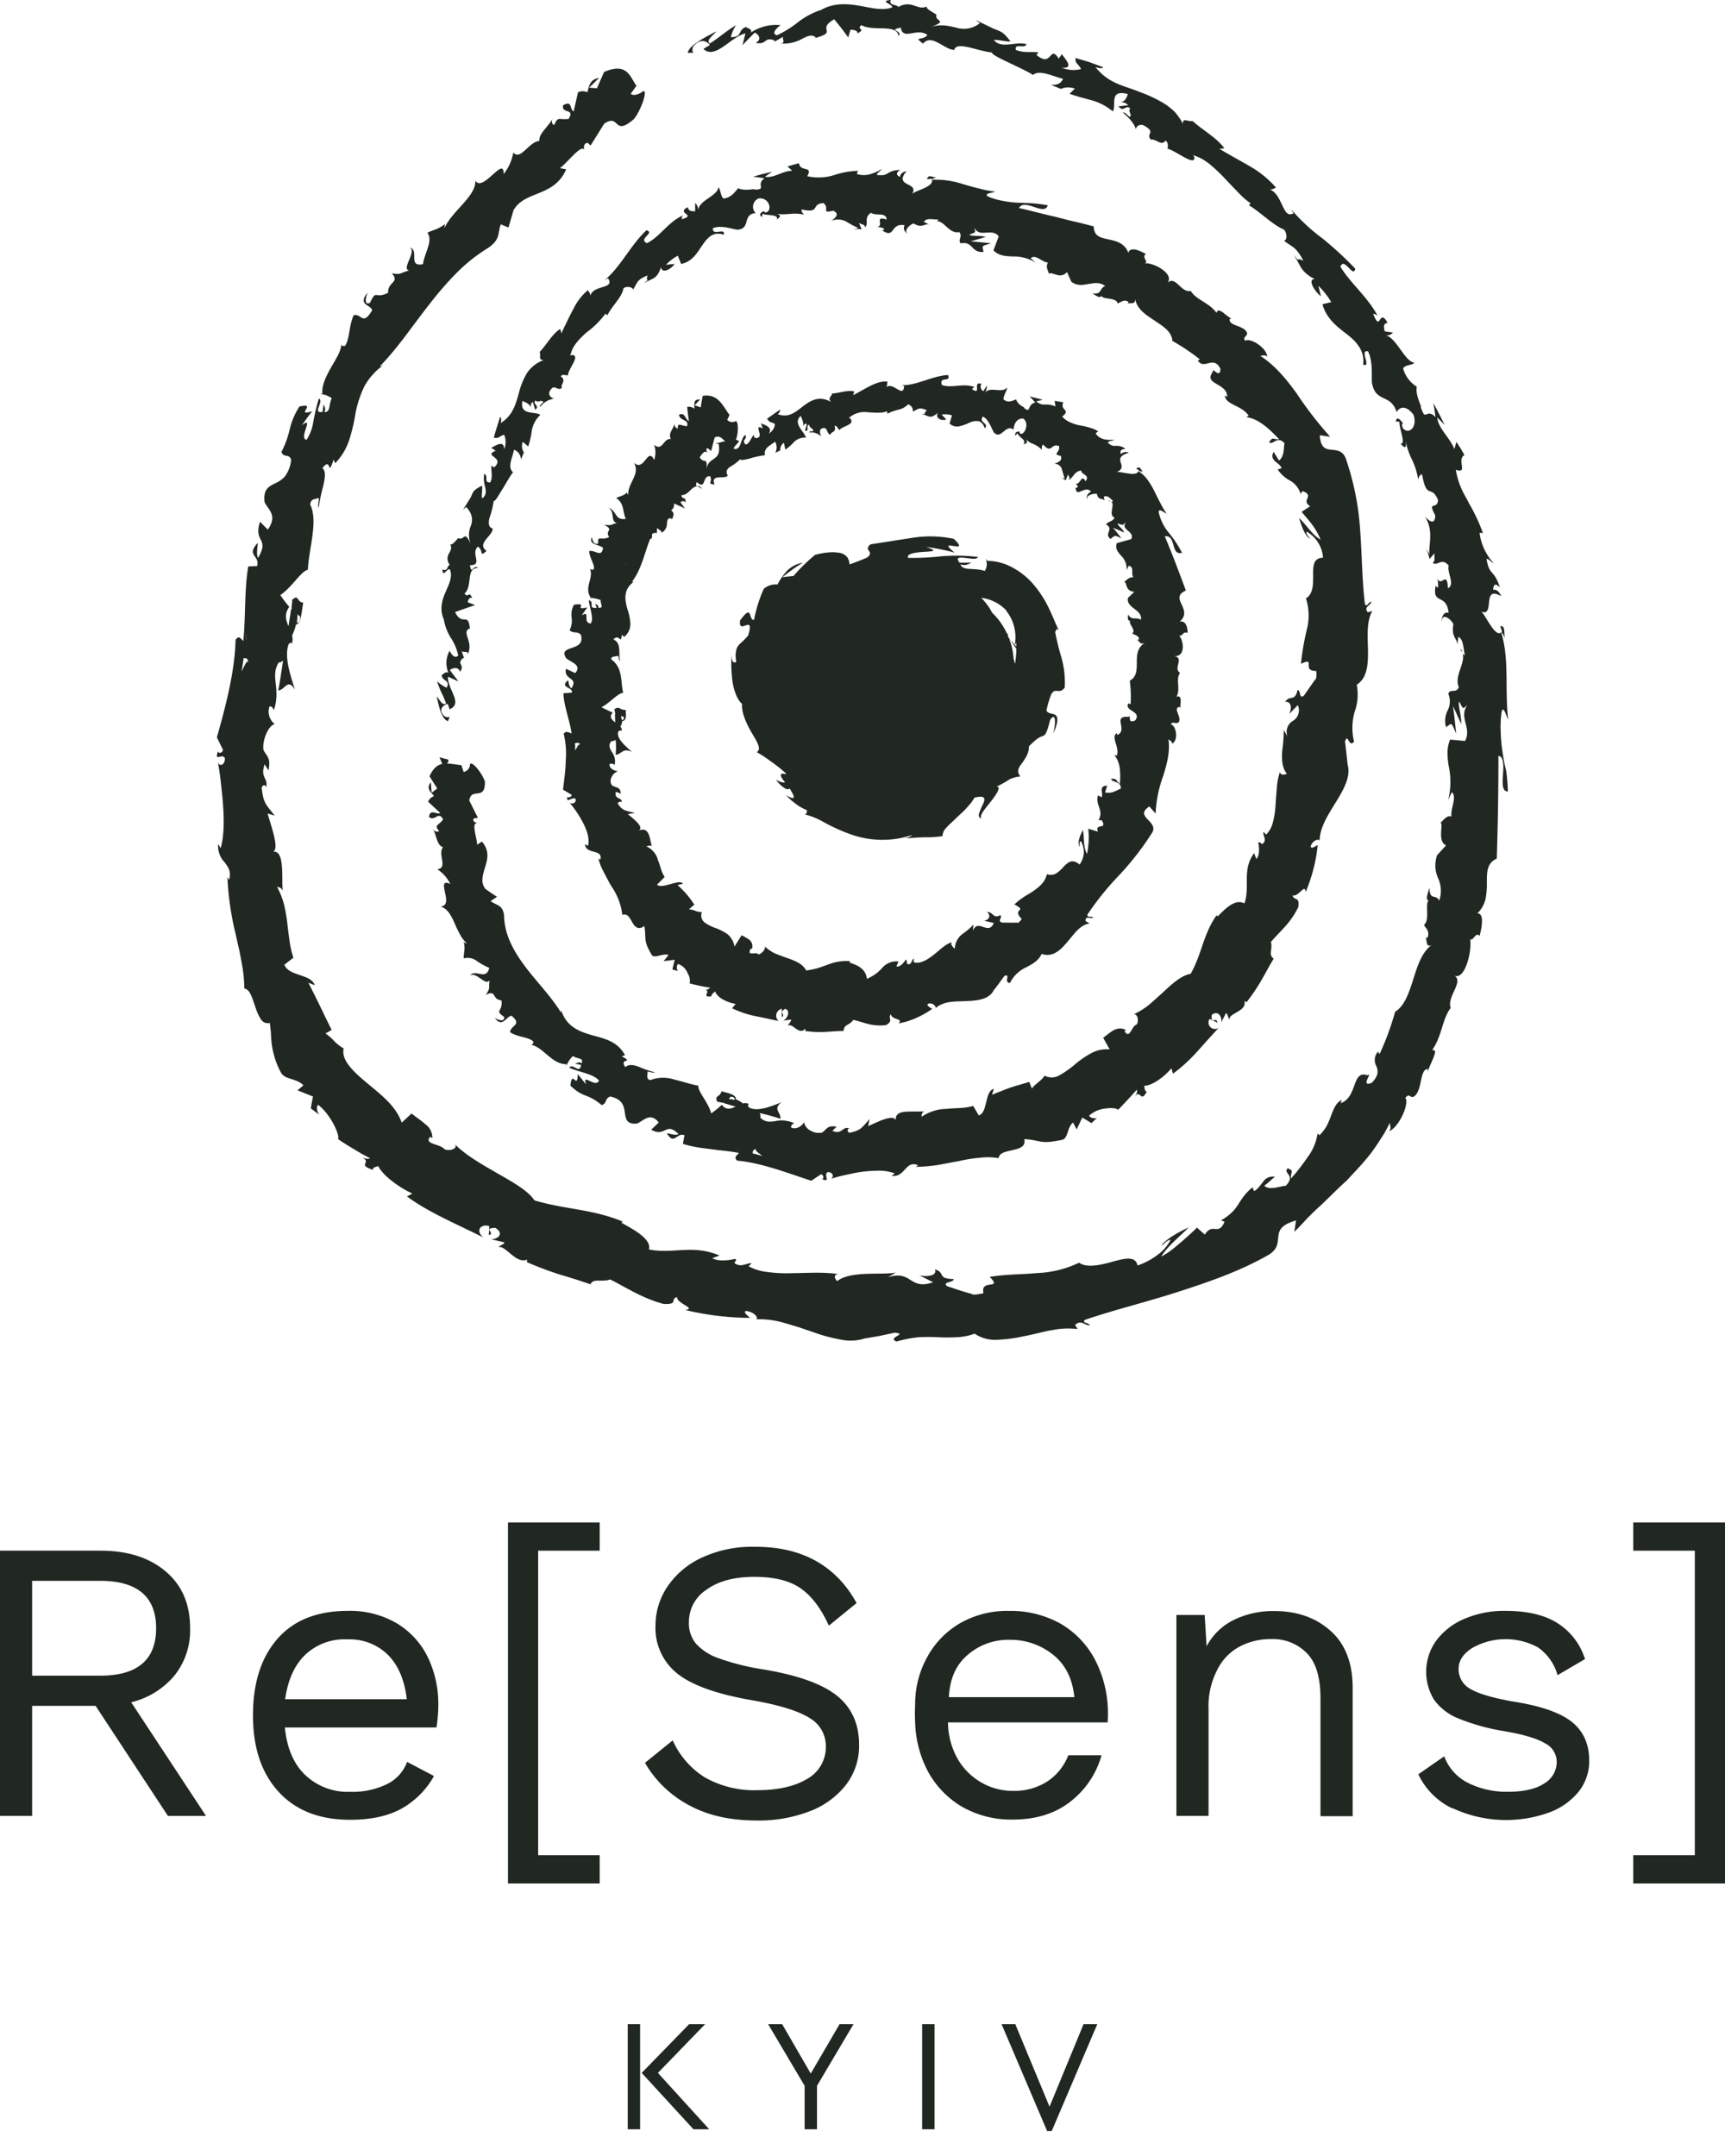 <svg viewBox="0 0 400 500" xmlns="http://www.w3.org/2000/svg" data-name="Layer 1" id="Layer_1"><defs><style>.cls-1{fill:#212721;}</style></defs><path d="M22.17,395.61H7.45v25.51H0v-61.5H23.33c6.29,0,11.31,1.61,15.1,4.82s5.65,7.59,5.65,13.18a16.7,16.7,0,0,1-3.66,11,18.89,18.89,0,0,1-10,6.16l17.35,26.35H38.94Zm-14.72-7H23.2c8.67,0,13-3.67,13-11s-4.37-11-13-11H7.45Z" class="cls-1"></path><path d="M101.21,400.62H66.06c.45,4.69,2,8.42,4.69,11a14.29,14.29,0,0,0,10.48,3.92,18.08,18.08,0,0,0,8.54-1.8,9.31,9.31,0,0,0,4.63-5.14l6.23,3.28a19.58,19.58,0,0,1-7.45,7.52c-3.09,1.73-7.07,2.63-12,2.63-7,0-12.54-2.12-16.52-6.43s-6-10.21-6-17.8S60.6,384.3,64.39,380s9.25-6.42,16.26-6.42A21.45,21.45,0,0,1,92,376.46a18.74,18.74,0,0,1,7.19,7.84,25,25,0,0,1,2.45,11.12A35,35,0,0,1,101.21,400.62ZM70.75,383.79c-2.51,2.44-4,5.84-4.63,10.28H94.33c-.51-4.37-1.92-7.78-4.3-10.22a12.6,12.6,0,0,0-9.45-3.66A13.24,13.24,0,0,0,70.75,383.79Z" class="cls-1"></path><path d="M124.79,359.62v70.63h14.27v6.55H117.79V353.07h21.27v6.55Z" class="cls-1"></path><path d="M198.63,371.77,192.2,377c-1.86-4.11-4.11-7-6.68-8.74s-6.1-2.57-10.6-2.57c-4.69,0-8.42,1-11.12,3a8.85,8.85,0,0,0-4.05,7.52,7.43,7.43,0,0,0,1.61,4.95,12.7,12.7,0,0,0,5.27,3.4,54.89,54.89,0,0,0,10.22,2.57c8.16,1.35,13.88,3.41,17.28,6.17s5.08,6.56,5.08,11.38a14.86,14.86,0,0,1-3,9.19A19.32,19.32,0,0,1,187.9,420a32.69,32.69,0,0,1-12.47,2.19c-6.23,0-11.5-1.22-15.87-3.66a25.7,25.7,0,0,1-10-9.71l6.43-5.2a19.58,19.58,0,0,0,7.39,8.54,23.1,23.1,0,0,0,12.27,3c4.82,0,8.68-.9,11.57-2.64A8.44,8.44,0,0,0,191.5,405a7.47,7.47,0,0,0-3.73-6.55c-2.51-1.61-6.88-3-13.24-4.12-8.22-1.41-14-3.47-17.41-6.16A13.5,13.5,0,0,1,152,377a16.12,16.12,0,0,1,2.82-9.12,19.36,19.36,0,0,1,8-6.68A27.68,27.68,0,0,1,175,358.72C185.84,358.66,193.81,363,198.63,371.77Z" class="cls-1"></path><path d="M308.52,378.2c3.4,3,5.14,7.45,5.14,13.17v29.82H306.2V393.94c0-4.82-1-8.35-3.15-10.54a11,11,0,0,0-8.35-3.28,15.35,15.35,0,0,0-7,1.61,12.2,12.2,0,0,0-5.34,5.33,18.34,18.34,0,0,0-2.12,9.26v24.8h-7.45V374.53h6.55l.45,7.26a14.23,14.23,0,0,1,6.43-6.17,20.7,20.7,0,0,1,9.25-2C300.74,373.63,305.05,375.11,308.52,378.2Z" class="cls-1"></path><path d="M336.79,419.39a16.54,16.54,0,0,1-7.9-7.91l6-4.17a11.25,11.25,0,0,0,5.52,6.16,19.89,19.89,0,0,0,9.26,2.06c3.66,0,6.49-.64,8.41-1.93a5.78,5.78,0,0,0,2.9-5,4.81,4.81,0,0,0-2.7-4.3c-1.8-1.09-4.95-2.06-9.51-2.83a48.43,48.43,0,0,1-10.61-2.95,12.76,12.76,0,0,1-5.65-4.37,12.4,12.4,0,0,1,.45-13.56,15.7,15.7,0,0,1,6.42-5.08,23.28,23.28,0,0,1,9.71-1.93c4.95,0,8.93.9,11.95,2.77a15.18,15.18,0,0,1,6.49,8.41l-6.36,3.73a11.65,11.65,0,0,0-4.5-6.42,15.68,15.68,0,0,0-15.29.12c-2.12,1.35-3.15,3-3.15,4.76a5.19,5.19,0,0,0,2.76,4.75q2.81,1.65,9.83,2.9c6.49,1,11.06,2.63,13.69,4.75s4,5.08,4,8.93a11.3,11.3,0,0,1-2.38,7.14,15.8,15.8,0,0,1-6.81,4.88,29.38,29.38,0,0,1-22.56-1Z" class="cls-1"></path><path d="M400,436.8H378.73v-6.55H393V359.62H378.73v-6.55H400Z" class="cls-1"></path><path d="M256.85,399.59c0-.57.06-1.15.06-1.8A26.9,26.9,0,0,0,254,385.07a20.87,20.87,0,0,0-8-8.48,23.6,23.6,0,0,0-12-3,21.91,21.91,0,0,0-11.63,3,20.26,20.26,0,0,0-7.52,8,22.27,22.27,0,0,0-2.64,10.6,40.41,40.41,0,0,0,0,4.37,25.82,25.82,0,0,0,2.83,11,21.22,21.22,0,0,0,8,8.42,22.92,22.92,0,0,0,11.76,3q8.19,0,13.5-4.24a20.57,20.57,0,0,0,7.13-10.67h-7.71a12.73,12.73,0,0,1-4.76,6,14.09,14.09,0,0,1-8.09,2.25,14.47,14.47,0,0,1-7.07-1.8,15,15,0,0,1-5.53-5.27,17.32,17.32,0,0,1-2.44-8.8h37v.12Zm-36.82-6c.19-4.17,1.61-7.45,4.3-9.76a14.38,14.38,0,0,1,9.9-3.54,15.69,15.69,0,0,1,9.9,3.41c2.89,2.25,4.56,5.59,5,9.89Z" class="cls-1"></path><path d="M348.4,174.35A36.88,36.88,0,0,1,348,170a25.24,25.24,0,0,1,.19-4.84c.41-1.82,1.13,1.07,1.53,1.71-.83-7.17.33-13.93-1.62-20.21.25,0,.57.67.83,1.3-.19-1.25.14-3-1.05-2.71l.43,1.19c-1.57,2.11-4.05-4.6-5.05-4.68,3.68,1.7.11-6.26,4.85-3.49-.31-.8-1.1-1.75-1.85-1.45,0-1.23.42-1.7,1.54-.6-1.44-4.37-2.42-2.56-3.1-6.58.58-.09.94.68,1.69,1a12.8,12.8,0,0,1-3.31-7.06c.34.11.63-.22.87.27a41.12,41.12,0,0,0-3.28-7.06c-.56-1.17-1.3-2.3-1.84-3.58a18,18,0,0,1-1.25-4.26c3,1,.09-2.35,2-3.42l-.88-1.55-1-1.49-.44,1.67c-1.16-2.83-3.68-4.67-4-7.35L335,98.52c-.89-1.69-1.7-3.41-2.65-5.06.25,1.07.35,2.21.54,3.29-1.11-1.17-1.71-.81-2.15-.65a.47.47,0,0,1-.61-.12,7.91,7.91,0,0,1-.71-1.67c.57.61-1.33-2.66-.89-4.63h0a7.18,7.18,0,0,1-3.17-4.24c.35-.85,2.34-.75,2.58-1.31-2.31-.41-4.11-5.85-6.74-6.42a1.72,1.72,0,0,0,1.8-.59l-1.91-.27c-.31-1.44-.23-1.75.66-2-2.09-3.66-1.54,2.59-3.37-2.15.33.25.4,0,1.06.51-2.4-4.44-6.21-7.43-8.62-11.35.87-2.43,3,2.81,3.45.45a82.69,82.69,0,0,0-7.59-7,43.76,43.76,0,0,1-7.35-6.85l.63,1c-1.43.75-1.91-.41-2.6-1.81s-1.42-3.24-3.12-3.81c.75.37,1.95-.54,1.55-.44a23.21,23.21,0,0,0-5.38-4.49c-2.24-1.33-4.77-2.68-7.66-4.39l1.14-.11c-1.5-2.3-5.24-4.39-7.34-6.34-1.15.17-2.38-.85-2.25.66a12.84,12.84,0,0,0-1.95-2.83,14.66,14.66,0,0,0-2.49-1.95,31.89,31.89,0,0,0-5.58-2.62c-1.86-.78-3.84-1.27-5.59-2.11A12.39,12.39,0,0,1,254,15.52c.83.4,2.25.36,1.62,0l-3.11-1.15-3.11-.92c-.07,1.44.47,1.08,1.29,2.56a7,7,0,0,1-4.49-.32c3,.28.84-2-.06-3.2,0,.47-.54.75-.6,1.16-2.24-3.52-1.49,2.24-5.2-.92l.48-.6c-1.78-.2-3.59.2-5.28-.57-.24-1.72,2-.12,2.5-1.3-2.56-.75-5.81,1.21-7.6-1,1.17-.07,2.7.42,3.89.36-1.92-2.55-2.36-2.25-4.14-3.07l.17.09q-2.06-1-4.15-2l1,.75a6,6,0,0,1-5.55,1c-1.81-.39-3.69-.93-6.09,0,4.67-1.75,1-1.32,1.58-3-1.05-.68-2.71-1.5-2.15-1.92-2.32,1.12-3.46-1.64-6.73.16C208.19,1,206,1.39,206.55,0c-2.86.25.61,1,.31,1.73-2.25.8-4.69.11-7.49-.38s-6-.75-8.91.93A17.57,17.57,0,0,0,185,5.18a24.3,24.3,0,0,1-4.83,3c-.89-.25-.69-.83-.26-1.35a6,6,0,0,1,1.1-1,10.58,10.58,0,0,0-6.91,1.73c.35-.62-.26-.89-1.18-1.28-1.9.69-.67,2.37-3.44,2.34a7.53,7.53,0,0,1,1.22-2.78c-2.13,1.2-4,2.94-6.11,4.25-1-.75.88-1.92,1.5-2.81-2.47,1.31-6.4,3.25-6.61,5l1.38-.07c-.43-.21-.39-1.22.08-1.63,1.76-2,3.36-.65,3.67-.15l-1.5.93c2.79,2.53,6.3-2.82,9.74-3.61l-.68,2.74c.92-1,1.87-1.95,2.83-2.93.91.41,1.75,1.57.22,2.38,2.67.52,1.87-1.4,4.24-.62.27.15.2.29,0,.44l2.15-1.25c-.34.6.75,1.58-.75,1.57A8.86,8.86,0,0,0,186,9c1.28-.64,2.24-1.14,3.18-.32l-.32.2c2.82-.82,2.94-1.19,2.83-1.82s-.43-1.34,1.75-2.59c1.15,1.4,2.25,2.78,3.25,4.23l.51-1.81c.62,0,1.82.17,1.6.88,2.25-1.25-.39-.75.92-1.94,1.5.81,3.51.68,5.24.75s3.21.32,3.39,1.77c1.19-1.25-2.7-1.3.52-1.94.56,3.12,3.7-.13,6.18,1.7-1.07,1.42-3.42.23-1,2,2-2.41,5,1.49,7.23,1.45.57-2.06,5,.18,8.78.63-.42.63,6.44,3.33,9.46,5.16l-.22.29c1.38-1.75,4.6,0,7.22.64-.61,1.14-1.25,1.42-2.78,1.41l2.25.93a4.35,4.35,0,0,1,3.25-.06L248,21.75c.75.27,1.56.51,2.36.75l2.53.69a12.93,12.93,0,0,1,5.13,2.63c1-1.2-1.08-5.24,3.51-4-.24.75-.75,2.06-2,1.82.2,0,.58.05,1,.13a1.84,1.84,0,0,1,1.06.64c-.75.08-1.5.16-2.25.3,1.42,1.43,1.45-.5,2.74.4-.61,1,.57,1.31-.09,2-.39-.11-.91-1.11-1.64-1,1.39,1.08,2.84,2.75,3,3.85a1.32,1.32,0,0,1,2-.8c2.86,1.63.22,1.76,1.53,3.23,1.15-.3,2.38,1.61,3.39.21.75.56.47,1.32.51,1.92,1.81.35,6.6,4.37,6.13,1.8l-.29-.35c.09,0,.17.07.28.1a11.14,11.14,0,0,1,2,.88,16.94,16.94,0,0,1,1.76,1.25,37.59,37.59,0,0,1,3.18,3c1,1.05,2,2.14,3,3.13A18.52,18.52,0,0,0,290,47.16l-.41.42c2.87,1.79,5.71,4.7,8.15,5.66.68.75.82,2.43,0,2.59,2,1.55,2.75,1.33,4.5,4.65-2.47-1.22-.08,1.22-2.32-1.43.94,1.37,1.34,2.32,1.9,3.21a7.3,7.3,0,0,0,3.08,2.44c-1.9,0,.08,3.07,1.41,4l-.61-2.43a18.34,18.34,0,0,1,3,3.8l-2.05.49c.95,3.4,3.45,5.24,5.74,7q.84.66,1.62,1.41a10.54,10.54,0,0,1,1.23,1.59,6,6,0,0,1,.85,4c2.08.8-1-3.58,1.14-3.07,1.37,2.8.61,6.88,1,7.71.92,4.17,4.29,2.12,5.64,6.38.37-.8,1.79-2.11,3.9.59,1,3-1.17,4.7-2.44,3.15-.33-.65-.27-1.07,0-1.14-.59-.82-1.5-1.81-1.63-.43l.81.06c-.06,1.7,1.64,5.51.21,5,1.49,1.84,1.43.46,1.1-1.25a16.94,16.94,0,0,0,1.49,4.8,16.48,16.48,0,0,1,1.54,4.84c.16-.75.75-1.56.94-1,1.09,5.88,2.09,2,3.68,5.79-.13,1.24-.81,1.23-1.18,1.35s-.39.38.52,2.21c-.08,2.57-1.66,1-2.44.22,2.2,3.16.83,6.74,1.1,8.77l-1-1.7a8.17,8.17,0,0,1,1,2.82c.4-.45.77-.89,1.13-1.34.05,1.13.14,2.07-.41,2.16,1.09,1,2.11-1.34,3.74.7-.44,1.61,1.56,4.42-.18,5.24-.19-4.32-1.5-.14-2.46-2.25a6.46,6.46,0,0,1,.18,2c-.17.2-.4-.1-.56-.37-.9,4.62,2.53,1.67,3,6.34-1.11-.47-1.84,1.29-1.5,2-.21-1.85,1.64-1.08,2.61.57-.56,3.08.88,3.23.91,4.82l.23-1.83c1.11.53,1.09,2.06,1.5,4.18-.8.22-.66-1.91-1-1.13,1,1.13.58,2.5.09,4s-1.12,3-.47,4.66c-.71,1.5-2,.16-2.44,1.5a4.58,4.58,0,0,1-.12,3.8,5.24,5.24,0,0,0-.4,3.92c1.44-1,1.11-1.26,2.35,1.5-.24-2.14-.44-4.26-.75-6.37.68,1.37,1.26,2.75,1.9,4.14.12-1.93-.75-4.08-.49-5.24,1.12,2,.75,1.77,1.94.86-1,1.31-.82,2.62-.47,4s.74,2.84-.08,4.32l-3.46-.32a8.06,8.06,0,0,0-.61,3.22A19.47,19.47,0,0,0,336,178a16.94,16.94,0,0,1-.2,7.53l.84-1.8c1.3,1-.32,3.66-.07,5.64-1.13-.36-1.7.75-2.57,1.45.86,0-.85,4.23,1.32,5.24l-2.08,2.27a7.17,7.17,0,0,0,.21,5.29,7,7,0,0,1,.29,5.24c-.87-1.67-2.2.16-2.29-3-.4,1.5-.95,2.77-.18,3-.9.68.38,4.55-1.07,5.62.3.75,1.43,1.32.81,3a.44.44,0,0,1-.44-.09c.36.48,0,2.67,1.5,1.68-2.43,1.77-3.39,5-4.37,8.08s-2,6.16-4.19,7.48a64.48,64.48,0,0,1-3.59,9.79c-.22-.33-.51-.27-.14-.75a2.84,2.84,0,0,0-.63,3.55c.37,1,.68,2.13-1.06,3.9-2.87,1.13.42-2.69-1-1.74-1.8-.67-2.41.58-3,2.24s-1.34,3.63-3.22,4.21l.28-.75c-1.25.56-1.83,1.9-2.44,3.51a22.63,22.63,0,0,1-1.05,2.49,10.16,10.16,0,0,1-1.73,2.24s-.12-.36-.41-.39a12,12,0,0,1-2.24,5.34c-.61.9-1.27,1.8-1.94,2.67l-1,1.26-1,1.12c-.05-1.89.83-1.7-.75-2.38-1.19,1.26,2,1.5-.43,4.05-1.41.09-3.74,1.16-5,0,.87-.63,1.63-1.39,2.45-2.08a2.62,2.62,0,0,0-2.74,1.21c-.69.81-1.29,1.76-2.08,2.1l-.36-.87c-3.74,3.12-2.66,4.93-7.29,7.68l.82.29c-1.44,3.45-2.8.08-4.57,3l-1.85-1.63c-.69.75-2,1.92-3.48,3.22-.75.64-1.54,1.31-2.34,1.93a17.52,17.52,0,0,1-2.42,1.56c1.25-2.24,4.49-4.84,6.32-6.74a32.32,32.32,0,0,0-3.58,1.91,13,13,0,0,0-1.71,1.23,3,3,0,0,0-1,1.13c.64-.47,1.3-1.38,2.12-1.39a10,10,0,0,1-3,3.45,16,16,0,0,1-4.68,2.49c-.44-2.24-2.9-1.68-5.7-.9s-6.1,1.55-7.84.25a24.74,24.74,0,0,1-9.81,2.41c-3.47.34-7.1.25-10.93.88,1.56,1.56,1,1.67.15,1.79s-2,.26-1.58,2c-1.81.39-2.53.39-2.72.18l.4.12-.42-.14h0c-1.92-.51-3.82-1.16-5.69-1.79-1.36-1,1.69-.86,1.5-1.65-4-.1-1.73-1.45-4.35-2.25.28.63,0,1.11-.75,1.37a5.81,5.81,0,0,1-2.87,0l3.22,1.62c-5.6,1.94-4.81-2.9-10.44-1.18l1.81-1.08c-2.9.67-10.48-.52-13.62,2-.47-.45-1.05-1.5.25-1.63-3.41-.54-7.31-.24-11-.21A32.69,32.69,0,0,1,178,295a11.77,11.77,0,0,1-4.4-1.33l.69-.74c-1.31,0-2.55,1.14-4-.05.16-.34.7-.75.12-.92-.75.19-3.69.75-5.24-.17l1.67-.62c-6.27-2.66-10.66-.28-16.38-1.41.75-2.46-4-4.86-6.34-6.18l.21-.32c-7.25-2.94-13.25-2.74-20.4-4.88-1.5-2.24-4.81-4.1-8.41-6.17s-7.48-4.25-10-6.81c.68,1-1.24,1.63-2.44,1.12-.56-.68-1.78-.94-2.67-1.28s-1.43-.74-.63-1.63l.45.38a3.71,3.71,0,0,0-1.54-3.22c-1-.91-2.24-1.68-3.25-2.54l-2.29,2.13c-1.34-3.92-4.9-6.55-8.07-9.21s-6-5.28-5.39-8a11.05,11.05,0,0,1-2.17-1.68,11.48,11.48,0,0,0-2.06-1.81l1.45-.8c-2-4-2.87-6-5.4-10.95l1.5.57c-.56-1.42-2.06-1.86-3.52-2.36s-3-1-3.55-2.39l2.1-1.63a21.3,21.3,0,0,1-.92-4.08c-.2-1.4-.38-2.79-.53-4.19a38.66,38.66,0,0,0-.74-4.12,18.48,18.48,0,0,0-1.59-4,1.31,1.31,0,0,1,1.32,1c-.39-2.63.67-10.21-2.62-9.09,1.12-.1,1.06-1.54.67-3.36s-1.15-4.05-1.58-5.61l1.63.5c-2-2.64-2.61-2.77-3-6.5.26-.86,1.35-.67.87.46,1-2.84-1.37-2.38-.18-5.87.3.49.61,1,.92,1.43.42-3-.14-2.86-1.17-4.67-.44-2,1.06-5.79,2.58-6.07a3.69,3.69,0,0,1-1.21-4.08c.58-.18.85.51,1,.86,1.73-5-.94-7.83,1.16-11.1a1.22,1.22,0,0,0,1-.45c-.57,3.67-1,6.73-1.16,6.93,1.5.13,2.17-3,3.88-.18-.79-2.73-2.63-7.53-1.41-10.57a1.55,1.55,0,0,1,.57-.33l.12.35a3.48,3.48,0,0,0,.08-2,10.49,10.49,0,0,0,.89-2.5c1.29-.16,1.33-3.52,1.71-5.08-1.64-.19-1-2.21-2.69-.54.17-.23.12.34,0,1.41a2.8,2.8,0,0,0,0,.71l-.13-.13-.61,4c-.63-1.42-1-2.87.18-4.49A27.21,27.21,0,0,1,65,138c2.68-1.77,4.87-5.62,6.39-5.85.22-5,2.43-11.19.55-15.12.07-1.49,1.35-1.25,2-1.57,0,.86-.33,1.76-.06,2.31a41.9,41.9,0,0,1,1.11-5.2c.36-1.78.64-3.33-.24-4,2.25-2.91,1.08,2.59,2.61-2l.36.86a14,14,0,0,0,3.34-5.65,43.73,43.73,0,0,0,1.39-6,24.78,24.78,0,0,1,2-6.09,14.46,14.46,0,0,1,5-5.37c-.67.44-1,.69-1.34.61,4.29-4.41,7.69-9.62,11.61-14.56a78.32,78.32,0,0,1,6.17-7.09,38.57,38.57,0,0,1,7.31-5.79c2.88-2,2.14-3.25,2.92-5.47l1.79.75,1.16-4c1.31-2.33,3.69-3.08,6.06-4.06s4.75-2.2,6.16-5.44L129.84,39c1.87-1.43,4.95-5.56,5.6-4.29,0-.32-.28-1.43.82-1.59l.69.62,3.15-5.05c3.75-2.52,2,3.17,6.91-1.09,1.54-1.89,3.26-6.63,2.17-6.48-.75.63-2.25,1.26-2.92.63l1.31-1.85c-1.55-2.24-2.19-5.48-7.49-3.21l-1.67,3.79-1.8-.15,2.3-2.24c-2.18.3-2.28,1.89-2.72,3.31a2.55,2.55,0,0,0-2.16,0l-1,4.43c-1.05-.48-.21-2.68-2.45-1.42-.47,2.07,2.86.62,1.27,3.16-2.18.32-2.48-.75-3.32,1.44-.7-.3-.68-.95-.27-1.74-.82,1.91-3.45,3.69-3.17,5.41-2.45.17-4.42,4.68-6.06,2.69a11.12,11.12,0,0,1-2.25,5c.17-4.44-4.86,4.43-6.56,1.5.23,3.61-5.29,6.93-7.14,11,0-.32,0-1,.37-1.14-1.83,1.57-2.91,1.5-4.36,2.25,1.46,1.79-.74,4.84-1,7.29-3.61.7-.81-3.12-3-3.87,1.49,1.14-2.07,5-.23,5.32-2.54.75-1.77,1-4,.67,1.93,2.17-1,1.94-.86,4.5-3.18,1.63-2.63-1-4.21,2.34-1.78.82-.56-2.36-.56-2.36-2.35,2.91.59,2.68,1.08,4.06-1.12,1.9-1.74,2.07-2.31,1.82s-1.12-.92-2-.63c-1.16,2.63-.86,5.43-2,7.12-.39-.07-.75.19-.83-.45-.08,1.71-1.31,3.49-2.41,5.45s-2.17,4-2,6a1.24,1.24,0,0,1-.68.13,5,5,0,0,1,2.85,1c-.75,1.46-.21,3.29-1.75,3.18.51-.87,0-1.2-.13-1.82l-.26,1.79c-2.54.43.47-2.39-.85-3.1C73.41,94.1,73,96,72.67,97.69A10.58,10.58,0,0,1,71.09,102c-2-.32,2-5.73-1.12-3.36.82-1.1,1.57-2.25,2.46-3.27-4.26,1.31,1.35-2.09-3-1.09a16.78,16.78,0,0,0-2.24,5.24,22.06,22.06,0,0,1-1.93,5.29c.57,1.5,1.67.26,2.25,1.77a7.67,7.67,0,0,1-1.42,3.88,6.21,6.21,0,0,1-2.25,1.61c-1.5.75-2.86,1.37-2.48,4.41.86,1.78,3.06,3,.75,6.35L60.29,121c-1.59,4.88,2.32,3.64-.45,8.39-.63-1.12.25-4-.2-3.36-2.56,2.91.62,2.67,0,5.24l-2.07.09c-.92,5.36-.59,11.44-1.14,17.3-.53-.41-1-1.5-1.81-.24-.17,7.48-2.38,15.67-4.33,22.59l1.42,2.87c-.09.62-.91,1.07-1.16.36-.95,2.66,1.07.26,1.6,1.64,0,1.55-1.19,2-1.62.92.25,1.31.49,2.88.67,4.57s.4,3.52.52,5.34c.26,3.64.24,7.27-.56,10l-.56-1A5.46,5.46,0,0,0,52.1,200c.8,1.08,1.61,2.09,1,4.08l-.37-.7a67.94,67.94,0,0,0,2,13.6c.21,1.11.48,2.18.72,3.25s.41,2.11.6,3.13a33.34,33.34,0,0,1,.61,5.89c1.42.21,1.86,2.45,2.63,4.5a10.54,10.54,0,0,0,1.27,2.72,1.82,1.82,0,0,0,2,.75c.19,1.35.26,2.31.3,3.1s.09,1.37.18,2a19.15,19.15,0,0,0,2.08,6.37c1,1.82,3.52,1.25,5.24,3L69,252.86l3.58,1.44c-.19.93-.36,1.83-.5,2.75L74,258.49c-.53-.75-.69-2-.2-2.25,2.88,2.19,5.12,7.18,4.58,7.92,1.2.82,2.43,1.61,3.67,2.33l1.86,1.11,1.88,1c-.41.3-1.15.08-1.94-.22,2.62,1.18-1.24,1.72,2.65,2.92-.19-.67.9-.67,1.2-.9.95,2.11,4.76,4.95,7.92,6.4l-1.25.67c5.09,3.74,11.54,6.41,17.68,9.49-1.94-1.64-.43-3.28,1.43-2.58l-.13,2.06c1.68-.49-1.55-1.57,1.5-1.69,2.17,1.32.59,2.71-1,2.61q1.53.41,3.09.75c-.08.59-.87.55-1.36,1.12.84-.26,1.85.75,3,1.69s2.39,1.75,3.66,1.19l-.08.58a77,77,0,0,0,7.75,2.92c2.24.67,4.34,1.3,7,2.24.67-1.49,2.59-.43,4.59-1.13,3.65,1.84,7.6,4.44,12.39,5.68,3.56.14,1.36-1.07,3.11-1.6-.16,1.49,4.63,2.64,1.89,3a65.66,65.66,0,0,0,15,1.83c-.68-.74-1.5-1.19-1-1.59,1.37,0,2.9,1.16,2.59,1.84l-.39.09a20.25,20.25,0,0,1,6.62.79c1.12.3,2.25.66,3.38,1l3.39,1.14a37.31,37.31,0,0,0,6.57,1.78,10.74,10.74,0,0,0,5.81-.4l-.39.14,3.52-.61,3.5-.75c3.19.34-1.94,1.08.4,2.06a27.23,27.23,0,0,1,5.15-1,40.73,40.73,0,0,1,4.42,0,41.83,41.83,0,0,0,4.19,0,13.22,13.22,0,0,0,4.35-.83,8.32,8.32,0,0,0,5,1.42,32.69,32.69,0,0,0,6.38-.82c2.24-.39,4.49-1.08,6.61-1.42a18.86,18.86,0,0,1,5.9-.25l-.6-.93c1.43-1.37,2.14.12,3.43.07-.38-.75-2-.49-1.13-1.28,6.8-2.32,14-4.05,21.16-6.35s14.52-4.8,21.17-8.58c2.46-1.34,2.33-2.95,2.5-4.38s.58-2.71,4.12-3.74l-.42,2.68c.47-.52,1-1,1.49-1.53s1-1.06,1.45-1.57c1-1,2-2,3.06-2.94,2.06-1.94,4.06-4,6.14-5.87,1.93-2.09,3.92-4.12,5.63-6.34q1.25-1.71,2.37-3.48a24.91,24.91,0,0,0,2-3.62c0,.75.48,1.13-.15,2,1.25-.53,2.5-2.32,3.24-4s1-3.38.5-3.69c1-1.38,1.09.19,2.12-.42,1.91-1.62,1.18-5.9,2.95-6.34.19-.05.19.3.13.68.53-1.9,2.87-5.59,1-5,2.38-3.33,2.34-7.26,4.35-9.85-1-2.53,3.1-6.05.86-7.48,2.46,1.12,4.16-5.87,3.62-8.58.55,1,1.39-1.83,2.2-.6.75-2.72.93-5.37-.52-5.24a6.81,6.81,0,0,0,1.94-3.5,18.69,18.69,0,0,0,.28-3.74c0-2.38,0-4.45,2.3-5.48.27-8.54.38-16.32.38-23.85,2.65.51-.56,8.29,2.19,8.29a40,40,0,0,0-.43-5C348.85,177.21,348.63,175.78,348.4,174.35ZM69.59,143c0,1.09-.35,1.38-.75,1.5.06-.51.12-1.1.15-1.88l-.17-.17A2.22,2.22,0,0,1,69.59,143Zm-12.46,4c0,.36-.07.86-.14,1.73h0c0-.76.1-1.37.14-1.77ZM56,155.67c.17-.84.33-1.89.48-3,.6-.16,1.15.18,1,.88C57.17,153.09,56.61,154.7,56,155.67Z" class="cls-1"></path><path d="M159.44,48.05c-2.79,1.5,2.32,1.75-1.39,2.81.17-.27-.08-.37.3-.89-3.48,1.55-5.24,4.88-8.33,6.43-1.09-.52-.6-1.1-.1-1.64s1.05-1,0-1.37c-3.7,3.43-6.06,8.61-9.73,11.58l.79-.45c1.78,2.63-3.59,1.41-4.12,4.21.23-.58-.75-1.72-.61-1.37a12.7,12.7,0,0,0-3.18,4.09c-.45.84-.93,1.73-1.39,2.71s-1,2-1.5,3.14l-.26-1c-1.78,1-3.27,3.8-4.77,5.3.32,1-.43,1.86.93,1.91a7.84,7.84,0,0,0-3.88,3,16.71,16.71,0,0,0-1.76,4.18c-.8,2.93-1.5,5.7-4.36,7.43.28-.61.07-1.76-.17-1.28-.47,1.57-1,3.11-1.41,4.67,1.38.21,1-.24,2.4-.7a4.48,4.48,0,0,1,0,3.41c0-2.31-2-.87-3.07-.3.45,0,.75.49,1.16.58-3.19,1.36,2.33,1.42-.43,3.91l-.6-.43c-.11,1.32.37,2.73-.29,3.92-1.68,0-.22-1.49-1.4-2a6.76,6.76,0,0,0,.25,3.09c.19,1,.26,2-.75,2.57-.16-.91.17-2,0-2.93-2.37,1.19-2,1.57-2.69,2.83l.08-.12-1.8,2.89.75-.66c1.56,1.74,1.49,3,1.13,4.24a5.35,5.35,0,0,0,0,4.49c-1.72-3.62-1.31-.86-3-1.5-.66.7-1.49,1.82-1.88,1.36,1.07,1.82-1.67,2.32-.08,4.88-.61,0-.35,1.62-1.7,1,.1,2.09,1-.29,1.73,0,.71,1.71-.18,3.38-1,5.28s-1.43,4-.38,6.38a11.37,11.37,0,0,0,1.66,4.3,11.75,11.75,0,0,1,1.67,4c-1,1.13-2-1.08-2-1.08a5.75,5.75,0,0,0-.26,5.14c-.49-.38-.92,0-1.58.52.12,1.5,2.06,1,1.17,2.91a7.53,7.53,0,0,1-2.24-1.5,19.22,19.22,0,0,0,1,2.59,21.23,21.23,0,0,1,1.1,2.61c-1,.49-1.49-1-2.2-1.68.5,2,1,5.18,2.62,5.74l.41-1a1.36,1.36,0,0,1-1.5-.42c-1.28-1.69.49-2.49,1.06-2.59l.4,1.25c1.66-.68,1.5-1.91.93-3.31s-1.4-3-1.28-4.25l2.42,1.1-2-2.63c.64-.53,2-.85,2.36.4,1.26-1.74-.86-1.62.58-3.09.21-.16.32-.07.41.08l-.6-1.76c.48.36,1.74-.19,1.32.85,1.63-3-1.5-5.13.47-6.14l.12.27c-.32-4.35-1.74-.57-3.45-4.06q2.33-.84,4.65-1.62l-1.73-.66c.11-.44.39-1.29,1.08-1-.94-1.81-.82.17-1.81-1,2-1.86.2-6,3.17-5.95-1.17-1-1.5,1.81-1.91-.63,3.15,0,.06-2.7,1.85-4.32,1.42,1,.21,2.55,2,1-2.4-1.77,1.5-3.51,1.42-5.19-1-.32-1-1.24-.75-2.44a20.2,20.2,0,0,0,1-4c.33.2.95-1,1.82-2.38s1.82-3.16,2.62-4.2l.31.2c-1.83-1.25-.39-3.53-.05-5.47a2.45,2.45,0,0,1,1.61,2.28l.69-1.64a2.65,2.65,0,0,1-.27-2.47l1.26,1.08a18.31,18.31,0,0,0,.83-3.66,6.49,6.49,0,0,1,2-3.67c-1.22-.89-4.88.22-4.16-3.21.75.27,2,.85,1.93,1.76,0-.3-.12-1.21.46-1.55l.57,1.82c1.21-.94-.67-1.21,0-2.13,1,.59,1.15-.31,1.86.29,0,.31-.93.6-.74,1.21a4.85,4.85,0,0,1,3.2-1.93c-.62-.25-1.34-.8-1-1.67,1.16-2.1,1.61,0,2.86-.82-.37-.91,1.16-1.71-.27-2.7.39-.58,1.13-.24,1.67-.2,0-1.5,3.15-4.79.83-4.75l-.28.19a2.09,2.09,0,0,1,.05-.21c.47-2.19,2.06-3.68,3.62-5.14a21,21,0,0,0,4.5-4.43l.42.39c1.1-2.24,3.38-4.15,3.75-6.27.52-.5,2-.42,2.24.29,1-1.56.75-2.25,3.36-3.28-.7,2,1.07.24-.91,1.8,2.13-1.2,3.07-.89,4-3.7.31,1.69,2.53.28,3.15-.75-.66.05-1.31.11-2,.2a10.75,10.75,0,0,1,2.76-2.12l.75,1.91c2.59-.51,3.69-2.53,4.91-4.31s2.51-3.3,5-2.46c.39-1.81-2.68.46-2.54-1.5,2.07-.94,5.34.53,5.87.29a1.89,1.89,0,0,0,1.41-.63,3.33,3.33,0,0,0,.53-1.24c.23-.9.65-1.91,2.14-1.91a2.07,2.07,0,0,1,.74-3.45c2.3-.17,3.08,2.46,1.89,3.18-.47.15-.75,0-.75-.26-.61.36-1.36.83-.43,1.41l.1-.75c1.1.47,3.84.07,3.32,1.29,1.43-.81.55-1.21-.65-1.43,2.7.7,4.15-.32,7,.35-.45-.38-.88-1.2-.42-1.19,4.26.92,1.91-1.29,4.87-1.5,1.64,1.14-.71,2.5,2.29,1.76,1.75.8.25,1.84-.48,2.38a4,4,0,0,1,3.64.23,21.79,21.79,0,0,0,2.66,1.41l-1.42.43a5.1,5.1,0,0,1,2.2-.12l-.63-1.45c.75.3,1.5.4,1.38,1,1-.79-.37-2.38,1.46-3.39,1,.85,3.48-.29,3.58,1.58-3-1-.49,1.37-2.2,1.74A3.81,3.81,0,0,1,205,53c.09.22-.17.36-.41.43,3,2.09,1.8-1.82,5.18-1.19a1.31,1.31,0,0,0,.5,1.79,1.23,1.23,0,0,0,.49.16c-1.34-.26-.33-1.82,1.09-2.37,2,1.24,2.47-.07,3.59.27l-1.21-.66c.66-.92,1.72-.54,3.32-.51a.45.45,0,0,1-.42.43c1.76-.35,2.95,3,5.3,2.47.88,1-.43,1.9.36,2.61,2.93-.52,2.3,2.21,5.28,2-.32-1.55-.57-1.31,1.74-2-1.56-.19-3.14-.31-4.69-.47l3.45-1c-1.34-.44-3.09-.06-3.82-.53,1.69-.67,1.46-.37,1.15-1.68.61,1.29,1.61,1.28,2.69,1.21s2.24-.19,3,.87l-1.23,3.23c1.29,1.3,2.81,1.34,4.5,1.42a9.68,9.68,0,0,1,5.3,1.42l-1.15-1c1.09-1.06,2.53.87,4,1-.6,1,0,1.75.24,2.64.15-.4.85-.06,1.69.15a2.09,2.09,0,0,0,2.48-.61l1,2.25c1.4,1.05,2.66.75,3.93.54s2.55-.54,3.93.46c-1.49.59-.61,2-3,1.72,1,.55,1.72,1.22,2.15.55.19.92,3.44.3,3.74,1.77.67-.18,1.46-1.11,2.49-.36a.77.77,0,0,1-.33.48c.33-.51,2.09.46,1.88-1.24.44,2.52,2.5,3.74,4.49,5.08s4,2.53,4.16,4.73a49.57,49.57,0,0,1,6.37,4.28c-.34.16-.4.42-.63,0,1.5,2.85,3.68-1.18,5.39,2.16,0,2.58-2-.59-1.74.7-1.16,1.54-.33,2.15.8,2.82s2.56,1.4,2.5,3l-.54-.26c.21,2.14,4,2.24,5.55,4.67a.76.76,0,0,0-.46.34c2.78.3,5.54,3,7.52,5.12-1.72,0-1.35-.64-2.33.61.84.95,1.84-1.64,3.56.3-.23,1.12,0,3.07-1.27,4-.41-.66-.8-1.31-1.23-2-1.21,2.08,1.58,2.52,1.81,3.79l-.88.29a7.91,7.91,0,0,0,2.83,2.56,5.28,5.28,0,0,1,2.47,3.07l.49-.62c2.95,1.16-.58,2.1,1.75,3.51l-2,1.31c.46.56,1.34,1.53,2.24,2.7a16.14,16.14,0,0,1,2.17,3.75c-2-1.11-3.45-3.69-5-5,.41,1.25,1.31,4.27,2.56,4.74-.34-.49-1-1-.81-1.62a7.54,7.54,0,0,1,3.81,6.06c-2.25.05-2.3,1.83-2.29,3.91s.06,4.5-1.67,5.51a13.19,13.19,0,0,1,.2,7.27,58.63,58.63,0,0,0-1.36,7.91c3.68-1.71-.06,1.67,3.55,1.67.11,1.37,0,1.88-.26,2l.18-.26-.2.27h0l-2.61,3.74c-1.17.82-.63-1.35-1.45-1.34-.64,2.85-1.68,1-2.88,2.76,1.32-.21,1.68,1.26.94,2.8l2-2.05a2.86,2.86,0,0,1-1.15,3.66,2.94,2.94,0,0,0-1.23,3.62l-.87-1.5a40.26,40.26,0,0,1-.37,4.88c-.11,1.93-.07,3.87,1.09,5.24-.5.25-1.58.47-1.59-.47a14.54,14.54,0,0,0-.75,3.81c-.12,1.34-.21,2.72-.3,4.07a19.64,19.64,0,0,1-.59,3.8,6.17,6.17,0,0,1-1.56,2.91l-.69-.65c-.09.94,1,2.08-.27,2.85-.32-.19-.68-.66-.89-.29.14.57.48,2.84-.45,3.74l-.51-1.34c-2.9,3.92-.86,7.68-2.25,11.65-2.3-1.24-4.81,1.65-6.18,3l-.28-.24c-3.13,4.44-3.37,8.91-6,13.57-2.08.36-4.11,2.12-6.25,4.14-1.11,1-2.19,2-3.36,3a17.48,17.48,0,0,1-3.58,2.24c.91-.13,1.22,1.6.66,2.39-1.27.35-1.5,3.53-2.82,1.54l.37-.23c-2.15-1.24-3.74.67-5.31,1.74l1.5,2.71a7.41,7.41,0,0,0-4.49,1,22,22,0,0,0-3.79,2.68,22.6,22.6,0,0,1-3.5,2.4,3.53,3.53,0,0,1-3.31,0c-.74,1.25-2.14,1.84-2.94,3l-.61-1.54-2.19.65c-.67.18-1.3.36-1.94.58s-1.29.46-2,.75-1.55.6-2.5,1l.41-1.38c-2.19.62-1.33,5.49-3.49,6.17l-1.3-2.21c-2,.62-4.14.46-6.17.69A10.49,10.49,0,0,0,213.7,259c0-.36,0-1.08.68-1.27-1,.08-2.84,0-4.35.09s-2.68.68-2.21,2.34c-.2-2.14-4.23,0-6.51,1l.33-1.62c-1.88,2.05-2,2.63-4.68,3.16-.63-.25-.5-1.32.33-.87-2.08-1-1.73,1.45-4.28.44l1-1c-2.17-.23-2,.28-3.35,1.38a3.66,3.66,0,0,1-2.63-.41,2.82,2.82,0,0,1-1.59-2c-.41.84-1.79,1.85-3,1.24-.08-.57.44-.84.71-1a7.05,7.05,0,0,0-4.39-.48c-1.29.2-2.42.26-3.46-.81a1.3,1.3,0,0,0-.17-1.05,40,40,0,0,1,4.81,1.32c.28-1.49-1.89-2.17.29-3.85a28.12,28.12,0,0,1-3.8,1.35c-1.4.32-2.86.48-3.85-.21a2.24,2.24,0,0,1-.14-.58l.27-.1a1.76,1.76,0,0,0-1.42-.16,5.67,5.67,0,0,0-1.65-.95c.12-1.24-2.24-1.5-3.31-1.89-.47,1.58-1.81.84-.93,2.58-.14-.18.28-.12,1,.06a1.19,1.19,0,0,0,.53,0l-.12.12c.75.18,1.68.52,2.77.79-1.13.57-2.25.87-3.2-.4a27.41,27.41,0,0,1-2.45,2c-.74-2.7-3.11-5-3-6.44-1.76-.3-3.74-1-5.61-1.43a8.3,8.3,0,0,0-5.5.13c-1.09-.16-.59-1.35-.68-1.95.67,0,1.25.39,1.73.16a21.58,21.58,0,0,1-3.65-1.26c-1.23-.48-2.42-.7-3.2.06-1.62-2.24,2.24-.87-.84-2.5l.75-.29c-1.84-3.31-4.77-3.81-7.82-4.68s-5.93-2.09-7.06-6a1,1,0,0,1,0,.75c-2.34-3.79-5.46-6.9-8.17-10.48s-4.93-7.49-5-12c-.29-2.44-1.63-2.25-3.12-3.31l1.49-1c-.89-.58-1.82-1.19-2.7-1.84-1.22-1.56-.55-3.4,0-5.24s.94-3.7-.81-5.74l-1.09.75c-.06-1.67-1.43-5.15,0-5-.24-.14-1.29-.4-.75-1.12l.92-.14c-.68-1.3-1.31-2.62-2-4,.48-3.23,3.68.24,3.63-4.33-.44-1.66-2.83-4.81-3.44-4.16a1.91,1.91,0,0,1-1.5,1.88l-.52-1.59c-1.14-.1-2.29-.38-3.39-.37a.76.76,0,0,0,.32-.92l-2-.54.62,1.5.13,0c-1.17.24-2.24,1-3.07,2.92l1.78,2.81-1.28,1c-.08-.81-.13-1.61-.19-2.42-1.2,1.43,0,2.25.75,3.19a2.35,2.35,0,0,0-1.39,1.3l2.83,2.63c-1,.44-2.24-1.09-2.64.88,1.35,1.21,2.25-1.5,3.28.61-1.09,1.5-2.16,1.22-.9,2.71-.67.31-1.16,0-1.55-.59,1,1.35.86,3.8,2.43,4.32-1.31,1.69,1.25,4.76-1.31,5.12a8.39,8.39,0,0,1,3,3.4c-1.79-.84-1.55.4-1.24,1.88s.75,3.2-1,3.35c1.63.51,2.39,2,3.19,3.74a26.87,26.87,0,0,0,1.24,2.61,7.69,7.69,0,0,0,1.69,2.24c-.28-.08-.84-.24-.83-.56.57,1.8,0,2.66.08,4a3.46,3.46,0,0,1,3,.59,16.41,16.41,0,0,0,2.93,1.62c-.41,1.5-1.15,1.57-2,1.42s-1.78-.49-2.54.35c1.55-1,3.67,2.56,4.59,1.08-.25,2.2.25,1.6-.85,3.41,2.56-1.33,1.32,1.12,3.62,1.26.34,2.88-1.79,2.14.62,3.84.07.8-.47.86-1,.74a5,5,0,0,1-1.17-.49c1.77,2.34,2.51-.23,3.86-.53,2.62,2.17-.23,2.21-.33,3.82,1.88,1.25,4.43,1.08,5.45,2.24-.17.33-.05.64-.62.7,2.76.37,4.82,4.53,8.24,4.49a1.37,1.37,0,0,1-.1.63,6.58,6.58,0,0,1,1.62-2.53c.94.75,2.58.32,2,1.71-.55-.48-.95-.07-1.5.06l1.38.3c-.37,2.31-1.8-.53-2.75.64,2.39,1.08,5.69,1.44,6.91,3-.41.93-1.42.43-2.19.06s-1.31-.66-.8.83l-1.94-2.4c-.09,3.88-1.33-1.29-1.7,2.65a9.46,9.46,0,0,0,3.59,2.35,11.42,11.42,0,0,1,3.65,2.19c1.35-.44.64-1.49,2-2,2.86.64,3.16,2.2,3.37,3.67s.34,2.82,2.82,2.61c1.59-.67,3.07-2.73,5.06-.25L151,262c3.39,1.85,3.33-2,6.34,1-1,.54-3-.54-2.62-.05,1.67,2.69,2.18-.4,4,.32l-.37,2a25,25,0,0,0,3.07.75c1.06.2,2.17.32,3.28.46,2.19.33,4.49.45,6.66.91-.39.5-1.3.89-.45,1.77,5.74.52,11.75,2.9,17.22,4.67l2.24-1.5c.48.07.84.86.28,1.14,2.1.85.2-1.05,1.28-1.65,1.21,0,1.54,1.07.75,1.55,1-.31,2.14-.62,3.4-.89s2.6-.57,3.95-.75a32.59,32.59,0,0,1,4-.24,10.49,10.49,0,0,1,3.46.64c-.25.19-.49.38-.75.56,3.18.45,3.19-3.75,6.15-2.45l-.51.37a41,41,0,0,0,5.06-.43l5-.93a34.1,34.1,0,0,1,4.72-.75,14.82,14.82,0,0,1,4.41.09c.12-1.29,1.77-1.53,3.33-1.89s3-.81,2.61-2.53c4.13.24,3.37,1.3,8.83.16,1.42-.43,1.06-2.87,2.48-4l.84,1.59,1.31-2.74,2.14,1.28,1.25-1.21c-.64.23-1.63,0-1.79-.54a6.72,6.72,0,0,1,3.83-1.64c1.36-.2,2.57-.06,2.85.32,1.49-1.5,2.94-3.09,4.35-4.66.23.5-.11,1.06-.48,1.67,1.34-2.06,1.36,1.63,2.79-1.25-.57-.1-.45-1-.61-1.34,1.84,0,4.67-2.06,6.32-4.06L272,249a36.52,36.52,0,0,0,5.41-4.91c.86-.92,1.69-1.9,2.56-2.85l2.62-2.88a1.5,1.5,0,0,1-2.11-2.06l1.81.85c-.2-1.5-1.58.66-1.31-1.77,1.45-1.23,2.5.5,2.2,1.75.36-.75.75-1.43,1.08-2.18.53.27.39.89.84,1.5-.28-1.5,4.15-1.91,3.45-4.3l.52.25c3.24-4.16,4.08-6.47,6.28-10.07-1.35-1-.17-2.15-.65-3.88,1-1.17,2.18-2.34,3.35-3.63a19.92,19.92,0,0,0,3-4.44c.36-2.69-.94-1.29-1.34-2.75,1.44.48,2.87-2.9,3.05-.75a38,38,0,0,0,2.8-10.89c-.79.36-1.28.89-1.64.39.14-1,1.34-1.91,2-1.55l.07.3c0-3.28,2.06-6.29,3.92-9.33s3.48-6.07,2.48-8.8l.1.29c-.2-1.78-.38-3.54-.6-5.3.66-2.24.87,1.58,2.09,0a13.42,13.42,0,0,1,.17-7,12,12,0,0,0,.46-6.2c2.4-1.5,2.65-4.62,2.6-7.9s-.39-6.74,1-9.18l-1.05.28c-1-1.26.62-1.5.84-2.46-.81.14-.93,1.37-1.49.6-.66-5.28-.66-10.79-1.07-16.54a63.64,63.64,0,0,0-3.36-17.22c-.75-2-2.24-1.94-3.54-2.09s-2.31-.53-2.51-3.34l2.41.34a86.51,86.51,0,0,1-7.74-10c-2.44-3.37-5.06-6.58-8.48-8.76.65,0,1.1-.36,1.61.22,0-1.11-1.12-2.24-2.24-3s-2.41-1.08-2.83-.68c-.74-1,.54-.94.4-1.88-.66-1.77-4.28-1.55-4-3.15,0-.18.3-.13.58,0a14.79,14.79,0,0,1-2-1.45c-.81-.58-1.49-.89-1.63,0-1.76-2.45-4.73-3-6-5.11-2.29.53-3.49-3.7-5.41-1.86,1.71-2-3-4.71-5.24-4.56,1-.34-.91-1.55.29-2.1-1.81-1.09-3.74-1.69-4.11-.32-.86-2.32-2.91-2.74-4.66-3.13s-3.31-.65-3.36-3c-1.56-.4-3.08-.8-4.58-1.14s-3-.75-4.38-1.1c-2.9-.63-5.62-1.42-8.35-2,.54-1.19,2-.74,3.45-.27s2.77.95,3.2-.38a33.85,33.85,0,0,0-3.74-.48l-3.38-.13a20.55,20.55,0,0,1-3.22-.41,14.41,14.41,0,0,1-3.48-1c-1.18-.75,1.08-.86,1.66-1.16a24.46,24.46,0,0,1-3.87-.74c-1.25-.3-2.47-.64-3.67-1a20.1,20.1,0,0,0-7.22-1c.06-.24.62-.39,1.13-.47-.93-.12-2-.86-2.18.34l1-.12c.53,1-.57,1.69-1.8,2.25s-2.67,1-2.82,1.49c2.16-3.1-4.34-1.66-1.16-5.49-.65.11-1.5.53-1.5,1.35-.85-.39-1.06-.9,0-1.64-3.41.15-2.42,1.6-5.38,1.16.09-.57.72-.71,1.12-1.35a11.64,11.64,0,0,1-2.57,1.16,5.55,5.55,0,0,1-3.18,0c.16-.29,0-.67.41-.75a18.86,18.86,0,0,0-5.72,1,12.11,12.11,0,0,1-6.21.24c1.45-2.51-1.61-.86-1.91-3-.88.23-1.77.47-2.66.75l1.11,1c-2.36,0-4.26,1.79-6.33,1.38.53-.39,1.08-.75,1.63-1.13a44,44,0,0,0-4.38,1.13c.89.09,1.78.21,2.64.35-2.14,1.5.69,2.65-2.37,2.63.53-.36-2.15.46-3.74-.32h0c-.92,1.07-1.65,2.16-3.38,2.4-.7-.44-.74-2.33-1.19-2.62-.27,2.08-4.56,3-4.73,5.39a2.1,2.1,0,0,0-.68-1.74V49C160.05,49,159.79,48.91,159.44,48.05Zm9.62,206.82a1.14,1.14,0,0,0-.15.16,2.43,2.43,0,0,1,.55-.69c.78,0,.92.41.92.75A12.11,12.11,0,0,0,169.06,254.87Zm2.47,12.06-1.28-.28,1.29.25Zm3,.6c-.05-.59.28-1.11.79-1-.37.3.75.92,1.44,1.57-.63-.21-1.42-.41-2.23-.61Z" class="cls-1"></path><path d="M130.56,183.13l2,1.2c.06.35-.63.79-1,.48-.33,1.67,1.1-.13,1.9.46.29.84-.74,1.35-1.36.91a25.52,25.52,0,0,1,3.12,4.67c.89,1.78,1.55,3.6,1.13,5.3l-.67-.36c0,1.2,1.15,1.5,2.08,1.75s1.78.54,1.45,1.81l-.44-.24a16.32,16.32,0,0,0,.56,1.76c.26.56.54,1.12.82,1.67.6,1.1,1.14,2.25,1.79,3.24a14.33,14.33,0,0,1,2.36,6.4c1.22-.44,1.73.69,2.32,1.73s1.39,1.87,2.78.84c.58,3.25-.4,3.05,1.74,6.74.7.88,2.68-.54,3.89,0l-1.14,1.4c.88-.09,1.74-.2,2.58-.32-.2.75-.38,1.5-.56,2.25l1.3.37a1.38,1.38,0,0,1,0-1.64,3.62,3.62,0,0,1,2.24,2.15,3.26,3.26,0,0,1,.47,2.36,47.07,47.07,0,0,0,4.76,1,1.69,1.69,0,0,1-1.43.5c2,0-.89,1.9,1.72,1.5-.07-.51.65-.88.86-1.17.45,1.54,2.85,2.58,4.76,2.94l-.83,1a23.06,23.06,0,0,0,5.17,1.77l2.8.57,1.4.32c.48.09,1,.19,1.43.3a1.63,1.63,0,0,1,.74-2.84v2c1-1-.94-1,.81-2,1.28.53.45,2.33-.51,2.75l1.84-.26c0,.58-.47.75-.75,1.5.91-1,2.67,2.42,4.05.58v.58c3.88.55,5.72,0,8.87,0,.1-1.65,1.32-1.2,2.25-2.58,1.12.23,2.32.66,3.6,1a11.82,11.82,0,0,0,4,.21c1.81-1.06.38-1.45,1.09-2.54.34,1.49,3,.88,1.81,2.17.81-.2,1.5-.34,2.07-.52s1.13-.39,1.67-.61a21.41,21.41,0,0,0,4.05-2.25c-.6-.45-1.15-.57-1.05-1.14a1.38,1.38,0,0,1,1.82.64l.08.2-.14.21a4.79,4.79,0,0,1,1.55-1,6.77,6.77,0,0,1,1.81-.5c1.26-.2,2.68-.15,4-.24,2.75-.09,5.41-.5,6.31-2.73l-.11.23c.88-1.06,1.68-2.24,2.48-3.31,1.63-.66-.31,1.5,1.29,1.63a7.81,7.81,0,0,1,3.86-3.68c1.33-.74,2.69-1.4,3.5-3.07a3.76,3.76,0,0,0,3.19-.27,7.19,7.19,0,0,0,1.38-1,18,18,0,0,0,1.24-1.35c1.65-1.87,3-4.09,5.3-4.45l-.92-.54c-.15-1.36,1.18-.44,1.81-.81-.68-.46-1.36.15-1.42-.66a66.84,66.84,0,0,1,7.49-9.28,66.9,66.9,0,0,0,7.6-9.84c1.4-2.65-4.31-3.57-.71-6l1.45,1.65a28.85,28.85,0,0,1,1.77-8.73c.87-2.8,1.63-5.62,1.21-8.52.38.41.95.53.83,1.07,1.64-.89.9-4.29-.25-4.49.28-.84,1.06,0,1.73-.46,1-1.05-1.34-3.18.15-3.59.16-.06.28.14.37.35-.25-1,.59-3.2-.95-2.72,1-2-.28-4,.81-5.51-1.7-1.2,1.14-3.43-1.39-3.94,2.64.33,2.35-3.44,1.14-4.78.8.47.88-1.09,2-.55,0-1.49-.45-2.89-1.82-2.65,1.61-1.35,1-2.78.42-4s-1-2.3,1-3.21c-1.69-4.54-3.22-8.65-4.88-12.54,1.31-.27,1.66.87,2,2s.59,2.14,2,1.81a26.09,26.09,0,0,0-3.1-4.69,11.3,11.3,0,0,1-2.31-4.71c-.06-1.11,1.3.13,1.84.33a20.54,20.54,0,0,1-1.57-2.69c-.49-.89-.91-1.79-1.34-2.67a20.18,20.18,0,0,0-1.5-2.48,8.39,8.39,0,0,0-2.07-2c.2-.14.65,0,1,.24-.48-.56-.65-1.64-1.58-.86l.67.39c-.4,1-1.5.88-2.68.71s-2.3-.48-2.69-.24c1.69-.63,1.37-1.43,1.12-2.24s-.41-1.62,1.88-2.32a1.59,1.59,0,0,0-1.84.34c-.28-.66-.09-1.15,1.06-1.23a3.2,3.2,0,0,0-2.31-.68,2.09,2.09,0,0,1-1.81-.81c.41-.42.89-.26,1.54-.58-1.62,0-3.24.11-4.35-1.5.27-.16.4-.55.7-.42a6.82,6.82,0,0,0-2-.9,18.71,18.71,0,0,0-2.24-.53A9,9,0,0,1,248.3,98a5.23,5.23,0,0,1-2-1.4c2.17-1.65-.61-1.32.26-3.3l-2-.34.19,1.31a5,5,0,0,0-2.41-.45,2.68,2.68,0,0,1-2.05-.75c.5-.12,1-.23,1.49-.32-1-.33-2-.55-3-.82l1.3,1.42c-2,.43-.9,2.61-2.62,1.27.48-.09-1.45-.56-1.83-2h0c-1,.38-1.95.89-2.92,0-.11-.75.89-2.24.82-2.75-.64.74-1.59.63-2.58.56s-2-.16-2.67.75a2.88,2.88,0,0,0,.58-1.76L228,90.72a1.28,1.28,0,0,1-.44-1.72c-2.2-.65.25,2.8-2.19,1.25.23-.09.16-.33.63-.48-2.6-1-5.24.34-7.6-.48-.66-2.24,2.18-.43,1.44-2.32-3.75.2-7.44,2.54-10.83,2.34l.65.19c-.1,1.55-.75,1.23-1.58.75s-1.89-1.2-2.64-.34c.38-.29.32-1.79.25-1.43-2.41-.17-4.67,1.5-7.85,3.17l.24-.87c-1.49-.4-3.61.42-5.13.48-.21.88-1.06,1-.24,1.95-2.8-1.56-4.76-.31-6.49,1s-3.3,2.82-5.91,1.83c.44-.19.82-1.07.45-.94-1,.64-1.94,1.36-2.9,2,.81,1.13.75.57,1.84,1.24a2.77,2.77,0,0,1-1.43,2.19c1-1.42-.93-2-1.87-2.36.28.33.27.84.51,1.2-2.65-1.38.93,2.57-1.94,2.18l-.2-.69c-.66.75-.93,2-1.86,2.25-1.12-1.18.48-1.1-.08-2.25-1.18.75-.91,3.85-2.74,3.16.27-.69,1-1.09,1.29-1.75-.3-.14-.54-.23-.75-.31.56-1.09.68-4.12,0-4.31a1.58,1.58,0,0,1-2-.29l.54-1.12c-1.63-2.19-2.63-5-6.22-4.43-.17.89-.35,1.76-.47,2.66l-1.4-.49c.42-.43.82-.88,1.26-1.29-1.61-.23-1.32,1-1.32,2.09a2.22,2.22,0,0,0-1.67-.42c.08,1.09.24,2.24.39,3.31-.95-.55-.88-2.14-2.29-1.49.21,1.53,2.38,1,1.86,2.66-1.6-.12-2.16-1-2.16.59a1.22,1.22,0,0,1-.74-1.38c-.08,1.36-1.62,2.35-.84,3.74-1.84-.14-1.91,3-3.88,1.36a5.55,5.55,0,0,1,0,3.54c-1.5-3.24-2.25,2.85-4.7.64,1.59,2.62-1.49,4.71-1.32,7.49-.13-.22-.4-.66-.17-.75-.86,1-1.76.95-2.62,1.44,1.95,1.24,1.45,3.24,2.24,4.82-2.68.43-2-2-4.11-2.56,1.69.75.44,3.31,2.08,3.49-1.76.49-1,.65-3,.43,2.53,1.37,0,1.23,1.18,2.85-2,1-2.65-.64-2.59,1.5-1.17.52-1.45-1.5-1.45-1.5-.81,1.83,1.61,1.66,2.6,2.51-.28,2.38-1.88.42-3.2.75,0,1.6,1.49,3.32,1,4.3-.37,0-.55.12-.9-.26,1.12,2-1.38,4.35.21,6.68a1.57,1.57,0,0,1-.57.07,9.2,9.2,0,0,1,2.93.58c-.19.82.9,1.87-.55,1.79.18-.48-.36-.68-.75-1l.36,1c-2.19.24-.35-1.36-1.81-1.77.15,1.89,1.25,4.24.42,5.41-2-.18.06-3.22-2.07-1.89.4-.63.85-1.23,1.28-1.84-3.48.75.55-1.19-3.1-.62-1.31,2.6.24,3.31-1,5.92.94.84,1.65.13,2.6,1,1.27,4.18-5.55,2.16-3.37,5.51,1.21.95,3.67,1.57,2.08,3.42l-2.15-1c-.59,2.69,3,1.89,1.26,4.53-.84-.57-.56-2.18-.86-1.8-1.93,1.68,1.16,1.42,1,2.8l-2,.15c.12,2.94,1.44,6.16,1.91,9.31-.6-.16-1.24-.71-1.84.07a19.73,19.73,0,0,1,.47,6.36C131.14,178.81,130.79,181,130.56,183.13ZM164.07,105c-.08-.23-.66-1.12.12-1l.7.6c.28-1,.54-2.1.85-3.16,1.13-.57,1.72.3,2.41.91l-1.3.15a4.72,4.72,0,0,0,1.3-.15h0l-2.24.51.75.1c.34,2.16-.26,2.81-1,3.36s-1.75,1-1.83,2.76c.28-3.38-.58-1.41-1.5-2.93h-.13l.07-.1.06.1h0l-.06-.11C162.83,105.15,163.47,104.33,164.07,105ZM145,130.83l.2-.16A.21.21,0,0,1,145,130.83Zm-.45,29.94c-.75-2.53.05-5.77-2.78-7.83-.26-.75,1-.68,1.56-.85.23.46.09.93.49,1.22-.52-1.5.43-4.19-1.58-5,1.37-1.57,1.72,1.4,1.94-1.09l.57.47a3.8,3.8,0,0,0,1.42-3.1,12.64,12.64,0,0,0-.7-3.38c-.62-2.24-1-4.61,1.7-6.43a.89.89,0,0,1-.65.17c2-2.61,2.7-5.72,3.78-8.75.14-.38.28-.75.42-1.15,1.14-.45-.31-1.31,1.27-1.49a.29.29,0,0,1,.33.27,11.16,11.16,0,0,1,.06-1.42c.29.49,1.5.82.83,1.23a2.31,2.31,0,0,0,1.43-2.19c.11-.79.15-1.49,1.14-1.16v.23c.67-1.37.38-1.72-.09-2.11l-.07-.06a1.51,1.51,0,0,0,.65-1.6c.85.38,1.71.75,2.57,1.18l-1.07-1.46c.26-.17.8-.5,1.22.08,0-1.68-.69-.41-1-1.71,1.11,0,1.72-.82,2.39-1.42s1.31-1,2.35,0c-.47-1.39-1.77.15-1.16-1.63,2.25,2,1.15-1.58,3.12-1.34.62,1.5-.89,1.64,1,1.93-1-2.66,2.47-1.08,3.07-2.11-.56-.89-.19-1.46.51-2a9.73,9.73,0,0,0,2.36-1.77c.13.33,1.06.12,2.25-.17a18.66,18.66,0,0,1,3.47-.75l.12.35c-.67-2,1.16-2.58,2.25-3.51a2.62,2.62,0,0,1,.06,2.56l1.14-.5a2,2,0,0,1,.85-1.8l.35,1.6a12.7,12.7,0,0,0,2-1.77,3.4,3.4,0,0,1,2.76-1c-.38-1.5-3.13-3.31-1.22-5.05.36.75.9,2,.44,2.52.15-.17.45-.87,1-.69l-.42,1.6c1.14.23.11-1.25.91-1.4.37,1.1.84.58,1,1.49-.15.17-.81-.21-.95.31a3.37,3.37,0,0,1,2.77.93c-.27-.6-.48-1.5.09-1.83,1.59-.6,1,1.15,2.08,1.43.15-.88,1.41-.39.95-2.06.48-.13.79.63,1.1,1,.31-.48,1.27-.8,2-1.18s1.18-.81.47-1.59l-.25-.06s.09-.06.12-.11a5.39,5.39,0,0,1,4.29-1.21c1.53.06,3.07.3,4.43-.24l.08.57a11.61,11.61,0,0,1,2.57-.93,4.53,4.53,0,0,0,2.24-1.24,1.57,1.57,0,0,1,1.1,1.67c1.24-.53,1.38-1.14,3.26-.27-1.26,1.06.46.88-1.3.79,1.68.42,2,1.38,3.79-.2-.61,1.46,1.16,1.9,2,1.5l-1.09-1.11a5.32,5.32,0,0,1,2.41.17l-.56,1.91a2.54,2.54,0,0,0,2.25.63,10.44,10.44,0,0,0,2.24-.78,3.84,3.84,0,0,1,2.1-.42c.64.1,1.2.55,1.57,1.67,1.14-1.16-1.5-1.32-.44-2.71,1.5.59,2.29,3.63,2.69,3.78,1.57,1.57,2.62-2.2,4.45-.75,0-.74.35-2.62,2.18-2.59,1.41.85.64,3.4-.44,3.57-.36-.08-.44-.35-.33-.56-.56,0-1.24.09-1,1l.43-.58a5.37,5.37,0,0,0,1.2,1.27c.42.41.64.82.2,1.24,1.26-.14.9-.83.3-1.5a4.32,4.32,0,0,0,2,1.46,5.86,5.86,0,0,1,2,1.35c-.07-.47.07-1.32.34-1.17,2,2.25,1.77-.5,3.64.32.35,1.5-1.73,1.88.38,2.25.57,1.25-.88,1.62-1.57,1.84a1.8,1.8,0,0,1,1.89,1.36,20,20,0,0,0,.61,2l-1-.13a2.11,2.11,0,0,1,1.22.64l.55-1.37c.23.52.55.81.16,1.23,1-.31,1.24-2,2.91-2.16,0,1,2.15,1,1,2.49-1-1.82-1.15.85-2.29.55a1.43,1.43,0,0,1,.5.75.46.46,0,0,1-.5.19c.12,2.58,2.17-.75,3.57.93-1,.44-1.25,1.62-.86,1.74-.5-.66,1.1-1.41,2.24-1.24.21,1.59,1.37.91,1.75,1.58l-.18-.93c1-.33,1.36.33,2.17,1-.63.49-1-.5-1.07,0,1.08,0,1,.82.86,1.68s-.37,1.78.53,2.19c-.33.93-1.75.9-1.92,1.63,1.91,1-.63,2.12,1,3.3,1.15-.89.82-.94,2.5-.13a28.18,28.18,0,0,0-1.93-2.43c.88.31,1.72.68,2.58,1.07-.28-.89-1.49-1.5-1.49-2.08,1.4.41,1.05.48,1.95-.38-.75,1-.22,1.49.37,2s1.26,1,.82,2l-3.35.93c-.44,1.21.21,2,.95,2.87a4.24,4.24,0,0,1,1.33,3.4l.46-1c1.42.18.45,1.76,1.1,2.63-1.16,0-1.49.67-2.2,1.14.87-.13.11,2.09,2.42,2.24-.47.48-1,.95-1.46,1.4-.54,2.38,3.39,2.68,3,5.09-1.26-.75-2.08.32-3-1.25,0,.75-.24,1.5.57,1.5-.75.44,1.5,2.25.38,2.91.5.36,1.71.52,1.57,1.42a1.1,1.1,0,0,1-.57,0c.57,0,.71,1.44,2,.75-1.88,1.15-1.9,2.86-1.91,4.56s0,3.36-1.63,4.25a27.69,27.69,0,0,1,.18,5.46c-.33-.15-.57-.09-.41-.37-1.39,2,3.12,1.83,1.5,4.11-2.06.93-.75-1.49-1.61-.81-3.8-.32,0,3-2.54,4.2l-.13-.44c-1.5.93.75,3.27,0,5.24a1.09,1.09,0,0,0-.56-.15,6.28,6.28,0,0,1,1.27,3.25,19.65,19.65,0,0,1,0,3.43c-1.21-1.06-.46-1.1-2-1.22-.09.91,2.41.5,2.21,2.35-.95.3-2.07,1.26-3.65.84.17-.52.34-1,.49-1.57-2.25.1-.68,2-1.33,2.69l-.81-.43c-.66,2.39,1.46,3.34.15,5.77l.74,0c1.41,2.36-1.72.55-.89,2.65l-2.24-.68a18.05,18.05,0,0,1-.3,5.86c-.93-1.8-.62-4-.92-5.55-.46.82-1.5,2.84-.75,3.89,0-.46-.23-1.17.27-1.31a4.91,4.91,0,0,1-.31,5.41c-1.74-1.41-2.68-.53-3.7.51a8.34,8.34,0,0,1-1.64,1.5,2.53,2.53,0,0,1-2.24.23c-.41,1.82-1.71,2.9-3.13,3.9-.7.5-1.5.91-2.25,1.41a17.72,17.72,0,0,0-2.17,1.71c3.34,1.74-.79.8,1.72,3.37-.56.75-.87,1-1.08.84h0c-1.18.05-2.38,0-3.53,0-1.13-.45.21-1.14-.35-1.74-1.7.95-1.55-.71-3.1-.74,1,.89.5,1.85-.67,2.05l2.24.51c-.58,1.49-1.49,1.25-2.41.95s-1.78-.65-2.44.83l.14-1.39a16.51,16.51,0,0,1-2.46,2.11,4.38,4.38,0,0,0-1.86,3.46c-.4-.27-1.12-1-.67-1.49-1.59.45-2.93,1.93-4.41,3.06s-3,2-4.45,1.59v-.91c-.5.42-.61,1.88-1.59,1.2,0-.36,0-.91-.25-.9-.23.36-1.26,1.87-2.17,1.55l.48-1.12a4.34,4.34,0,0,0-3.79,1.5A9.66,9.66,0,0,1,201,227c-.19-2.55-2.72-3.33-3.94-3.74l0-.36a11.19,11.19,0,0,0-5,.78c-.8.26-1.62.59-2.47.85a16.91,16.91,0,0,1-2.64.53,4.88,4.88,0,0,0-1.82-1.79,15.2,15.2,0,0,0-2.6-1.09c-.92-.35-1.9-.68-2.82-1.07a9.18,9.18,0,0,1-2.37-1.63c.31.62-.82,1.84-1.5,1.85-.53-.8-2.82.69-1.72-1.4l.25.16a2,2,0,0,0-.65-2.19,17.44,17.44,0,0,0-1.75-1l-1.66,2.62a4.64,4.64,0,0,0-1.66-2.91,12.83,12.83,0,0,0-2.79-1.41,9.75,9.75,0,0,1-2.54-1.32,2.16,2.16,0,0,1-.58-2.37,3.84,3.84,0,0,1-1.5-.27,4.5,4.5,0,0,0-1.5-.35L161,209.8a20.88,20.88,0,0,0-3.9-4.54l1.27-.32c-.82-1.21-4.94,1.39-6,.21l1.76-1.78c-.81-1.11-1-2.61-1.55-3.87a4.74,4.74,0,0,0-2.7-3.21c.35-.12,1-.36,1.33,0-.31-.57-.39-1.88-.79-2.81s-1.14-1.5-2.64-.68c2-.79-.75-2.76-2.19-4l1.65-.26c-2.39-.61-2.92-.54-4-2.19.07-.41.86-.61.93-.26.17-1.26-1.85-.62-1.35-2.47l1.14.44c-.16-1.5-.69-1.27-2-1.86a1.75,1.75,0,0,1-.2-1.85,2.53,2.53,0,0,1,1.56-1.49c-.92-.08-2.24-.75-1.92-1.71a1.13,1.13,0,0,1,1.11.24,3.56,3.56,0,0,0-.63-3c-.47-.82-.88-1.56-.14-2.48a1.58,1.58,0,0,0,1-.34,13.88,13.88,0,0,1,0,3.48c1.5-.15,1.65-1.73,3.82-.66-1.22-1.11-3.87-3.19-3.15-4.8a2.7,2.7,0,0,1,.53-.22l.17.16a.92.92,0,0,0-.26-1,3,3,0,0,0,.43-1.29c1.24-.17.75-1.8.82-2.6-1.65,0-1.34-1.05-2.74-.1.12-.13.19.15.24.7a.85.85,0,0,0,.15.35l-.14-.06c0,.53,0,1.23.06,2-.86-.64-1.5-1.35-.57-2.25-1-.45-2.12-1-2.62-1.26,2.17-1.17,3.63-3.19,5.06-3.37Zm-.75,5.24a3.86,3.86,0,0,1,.82.24c.21.53-.12.69-.46.74a6,6,0,0,0-.16-.93Zm-9.33,6.69c-.4-.19-.67.75-1.1,1.32a13,13,0,0,0-.05-1.65c.54-.21,1.14-.09,1.14.28Zm-1.3-2.47h0c0-.39-.08-.75-.1-.93,0,.14,0,.41.12.88Z" class="cls-1"></path><path d="M172.07,163.23c-.21,2,1.11,4.81,2.34,6.88s2.21,3.67,1.06,4.31a31.17,31.17,0,0,1,3.24,2.13,33.14,33.14,0,0,1,3.49,2.77.78.78,0,0,0,.09.24c-1.83-.48-1.39.47-.25,1.87-.38.12-1,0-2.1-.6,1,1.41,2.74,2.75,3.14,2,1.29,2,1.6,3-.82,1.57a15.39,15.39,0,0,0,2.24,2c.34.25.65.47.94.66a18.21,18.21,0,0,0,1.62.81.75.75,0,0,1-.42,1h0a17.67,17.67,0,0,1,4.49,1.86,42.43,42.43,0,0,0,6.35,2.84,21.91,21.91,0,0,0,14.08.07,3.24,3.24,0,0,1-1.92.8c2.24-.13,3.7-.27,5-.27a22.23,22.23,0,0,0,3.91-.27,2.79,2.79,0,0,1,.85-1.9c.56-.68,1.38-1.34,2.18-2.14s1.73-1.55,2.49-2.41c.38-.42.75-.84,1.08-1.24a12.75,12.75,0,0,0,.83-1.24c2.64-.63,2.53.3,1.93,1.59a19,19,0,0,0-.85,2c-.18.59-.14,1.06.53,1.26-.64-.69,1-2.43,2.32-4.13s2.3-3.32,1.15-3.24a27.18,27.18,0,0,0,3.11-1.75,7.39,7.39,0,0,1,2.44-.63c-.92-1.16-.48-1.95.27-2.93a14.83,14.83,0,0,0,1.11-1.72,4.81,4.81,0,0,0,.61-2.34c2-2.07,2.67-2.19,3.24-2.4s.91-.66,1.67-3.74c.91-1.28,1.16-.5,1.13.62a18.38,18.38,0,0,1-.38,2.56c1.32-3.09,1-4,.39-4.36s-1.58-.13-2-1a25,25,0,0,1,1.05-3.59c.32-.65.63-.87.95-.94.66-.13,1.39.44,2.25-.81a21.67,21.67,0,0,0-.79-7,58.24,58.24,0,0,1-1.44-5.86c.29-.34.26-1.14.89-.32-.69-1.33-1.31-3-2.17-4.82a25.37,25.37,0,0,0-3.54-5.64,17,17,0,0,0-5.43-4.35,12,12,0,0,0-5.38-1.35,1.77,1.77,0,0,1-.57-.75,3.18,3.18,0,0,1-.1,3.08c-2.6-.85-5,.08-5.67-1.49,1.55.34,1.8-.18,2.65-.44-1,0-1.89,0-2.83,0-1-1.2-.1-1.23,1.19-1.1s2.85.49,3.05-.22a42.08,42.08,0,0,0-8.69-.13,60.49,60.49,0,0,1-7.49.35c-.51-1,1.94-1.3,3.83-1.41s3.21-.15.36-1.12a48.93,48.93,0,0,1,6.57,1.3c-2.31-1.9-1.35-1.71-.25-1.53s2.24.36.06-1.66a26.37,26.37,0,0,0-9.74-.21l-9.57,1.49c-1.72,1.55,1,1.44-.66,3-1.38.62-2.79,1.17-4.22,1.65a3.15,3.15,0,0,0-.38-1.5,2.86,2.86,0,0,0-2.17-1.21,8.4,8.4,0,0,0-2.24-.07,16.33,16.33,0,0,0-3.18.58,41,41,0,0,0-5,4.9c-.84.07-1.7.15-2.57.27.75-.6,1.55-1.2,2.34-1.78s1.62-1.1,2.45-1.59a6.69,6.69,0,0,0-3.82,2,15,15,0,0,0-2.1,3.06,4.29,4.29,0,0,0-3.18,1,31.35,31.35,0,0,0-2.25,7.2c-.68.09-.75-.85-1-1.38s-.69-.62-2.24,1.5c-.25,1.91.69,1.35,1.41,1.12s1.23-.2.46,2.38c-1.14,1.39-1.94,1.82-2.36,2.46a2.79,2.79,0,0,0-.46,1.24,5.55,5.55,0,0,0-.09,1c0,.4.07.87.13,1.42-.75.54-1.17-.43-1.13-2.25v3.41q.06,1.83.3,3.63C170.29,160.59,171.12,162.48,172.07,163.23Zm32.31-4.74Zm31.26-8.55a4.57,4.57,0,0,0-.29-.36,1.06,1.06,0,0,1,.31-.49c0,.25,0,.53,0,.82Zm-2.34-8.33a9.79,9.79,0,0,1,2,7.94,9.64,9.64,0,0,0-1-1.07c.33.44.65.92,1,1.42a1.31,1.31,0,0,1-.06.27,1.1,1.1,0,0,1,.06-.26l.38.57c0,1.14-.14,2.28-.29,3.42l-.29-.68c.23.28.16.08-.07-.38a15.94,15.94,0,0,0-.27-2.16,14.73,14.73,0,0,0-.7-2.41l.26.21c-.12-.16-.24-.32-.36-.46s-.2-.56-.32-.82l.1-.07-.3-.34a16.78,16.78,0,0,0-1.72-2.84,17.5,17.5,0,0,0-1.68-1.88c-.14-.26-.28-.53-.43-.79a15.54,15.54,0,0,0-2.07-2.64,9.55,9.55,0,0,1,5.81,2.94Z" class="cls-1"></path><path d="M145.56,493.8V469.43h2.87V493.8Zm7-13.07,11.89,13.07h-3.65l-12-13.07,11-11.3h3.7Z" class="cls-1"></path><path d="M197.91,469.43l-8.46,14.29V493.8h-2.87V483.72l-8.46-14.29h3.25L188,480.88l6.68-11.45Z" class="cls-1"></path><path d="M213.83,493.8V469.43h2.88V493.8Z" class="cls-1"></path><path d="M251.26,469.43h3.18l-10.56,24.78h-1.07l-10.56-24.78h3.18l7.94,19.13Z" class="cls-1"></path></svg>